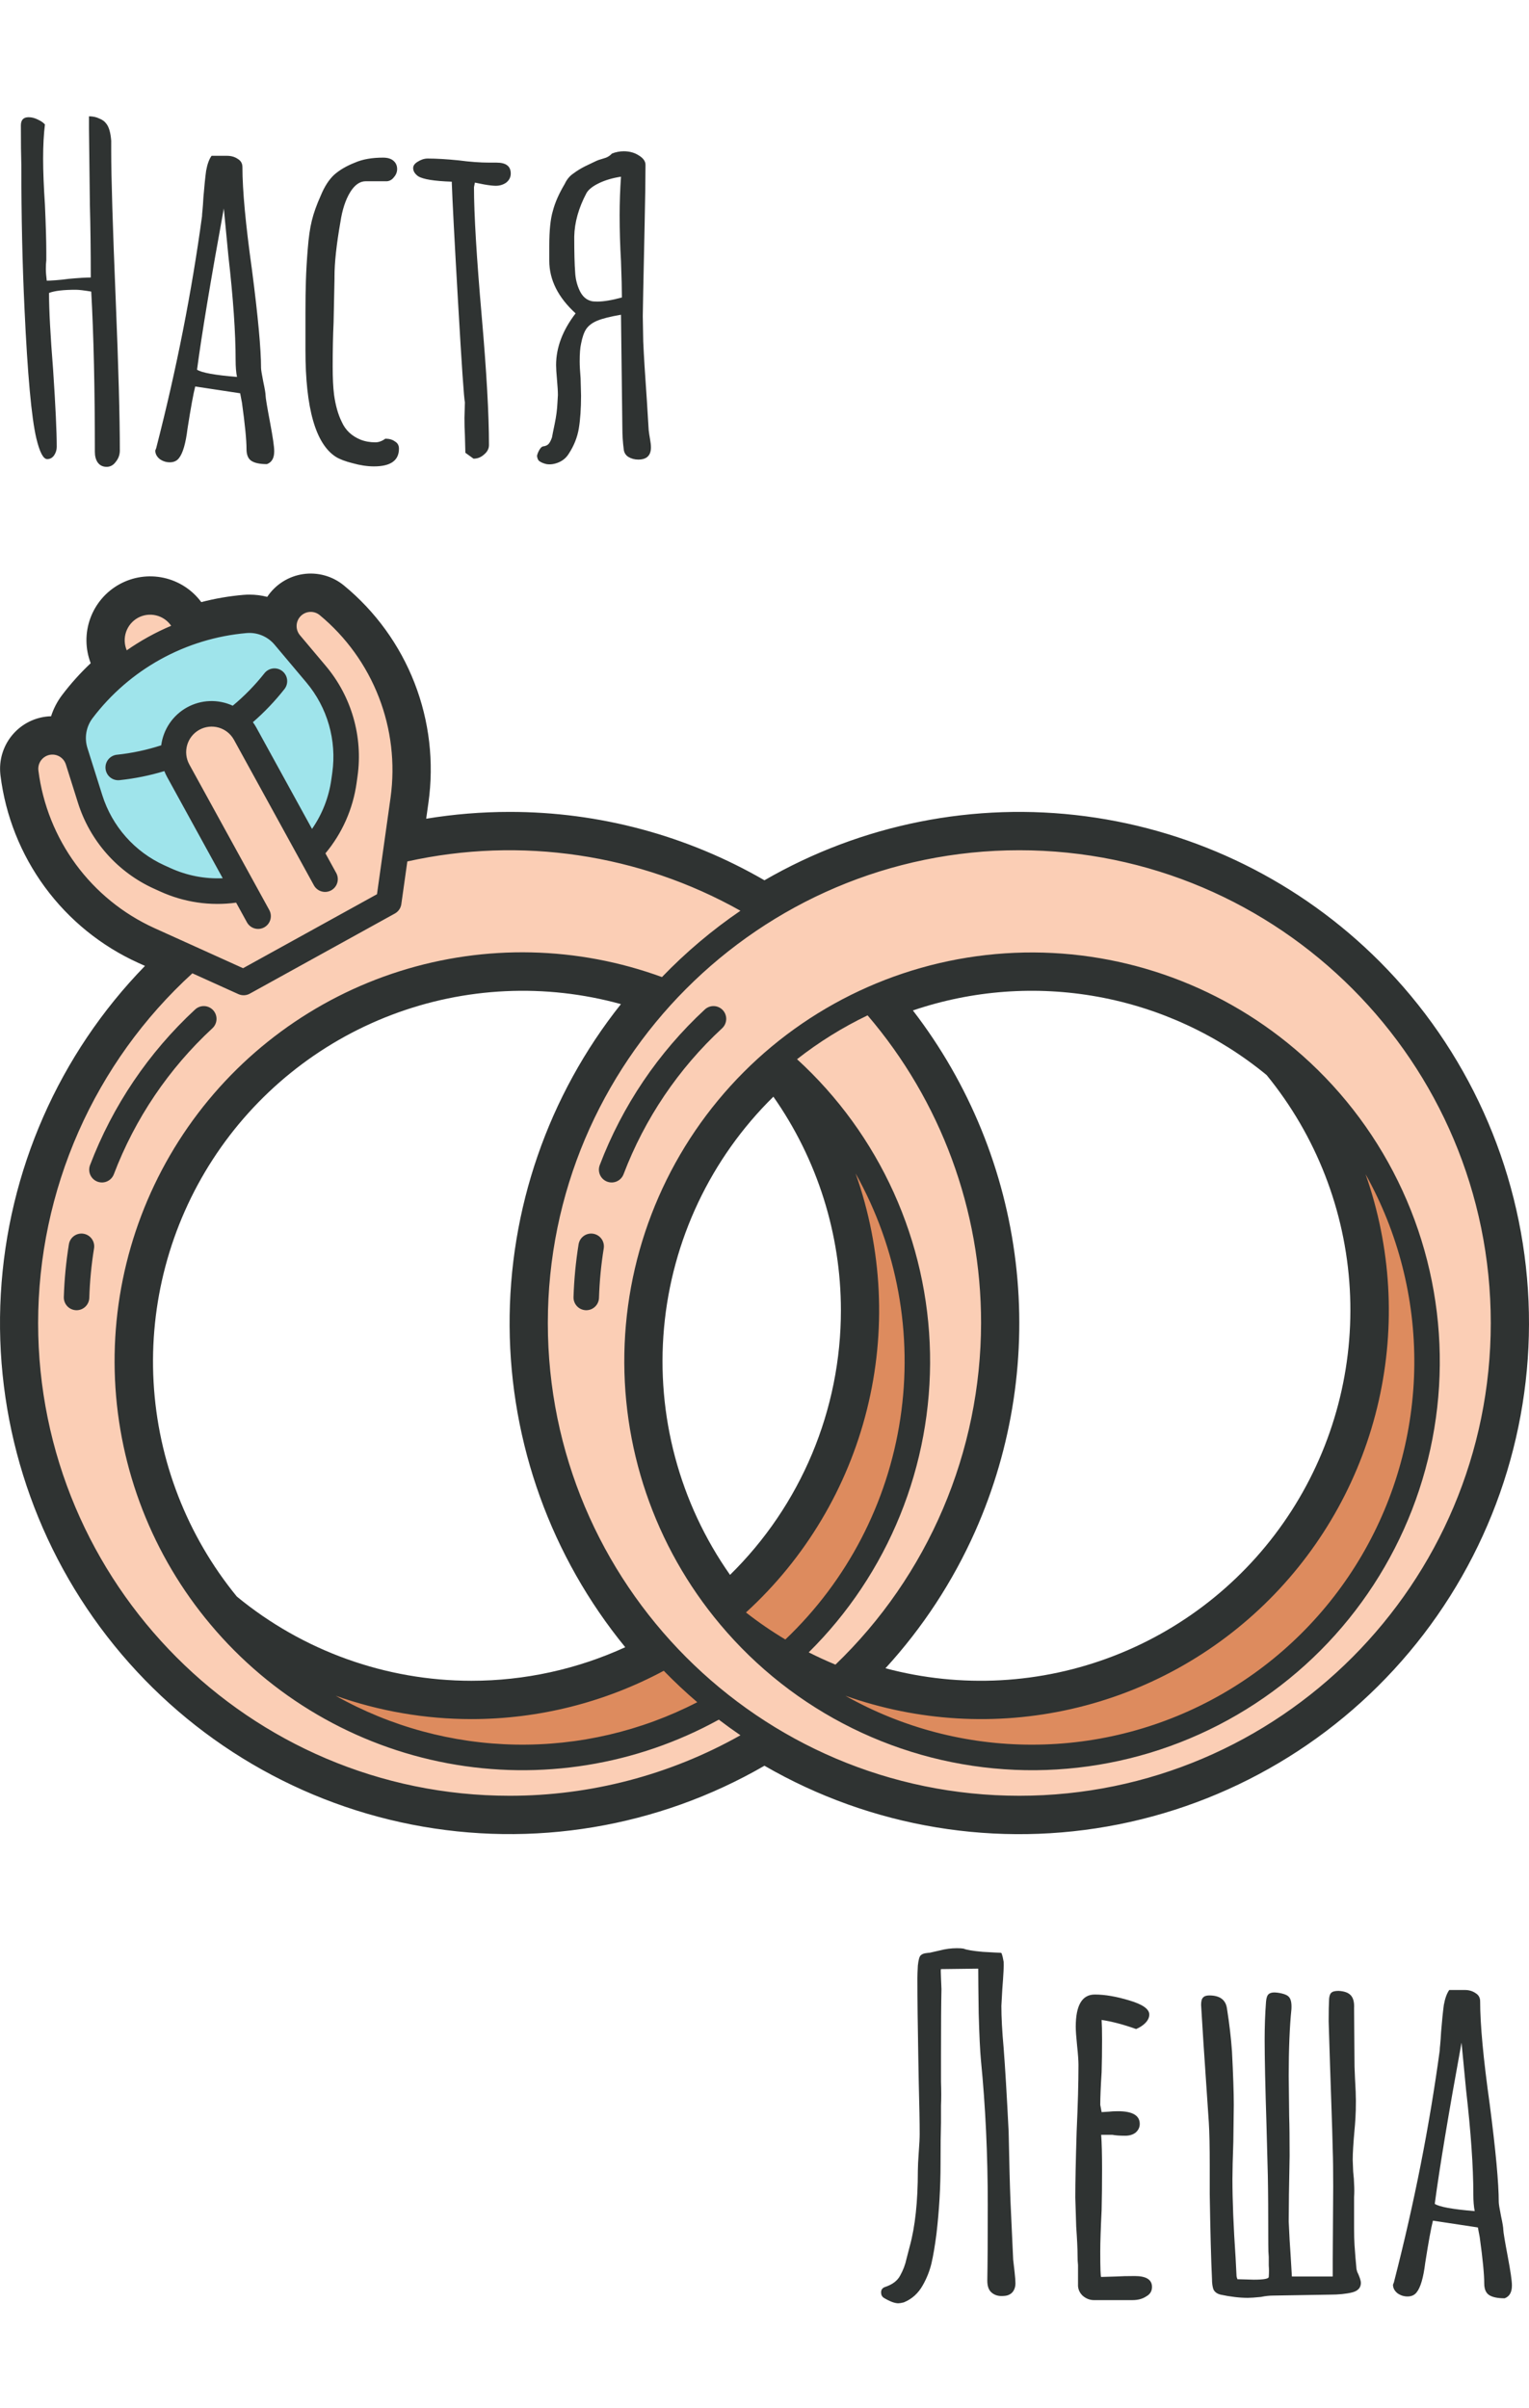 <?xml version="1.0" encoding="UTF-8"?> <svg xmlns="http://www.w3.org/2000/svg" width="256" height="403" viewBox="0 0 256 403" fill="none"> <path d="M147.278 169.024C134.991 154.429 117.969 144.638 99.199 141.368C80.43 138.098 61.111 141.559 44.632 151.143C28.154 160.727 15.568 175.822 9.084 193.779C2.599 211.736 2.631 231.409 9.172 249.346C15.713 267.282 28.346 282.337 44.855 291.869C61.364 301.4 80.693 304.799 99.453 301.47C118.212 298.14 135.203 288.295 147.444 273.661C159.685 259.028 166.394 240.54 166.394 221.443C166.368 202.26 159.6 183.7 147.278 169.024V169.024ZM123.266 268.488C111.456 279.191 96.191 285.263 80.274 285.589C64.357 285.915 48.856 280.473 36.62 270.263C26.052 257.556 20.605 241.346 21.351 224.818C22.097 208.29 28.981 192.639 40.651 180.94C52.322 169.242 67.935 162.34 84.422 161.593C100.91 160.845 117.08 166.305 129.757 176.899C130.322 177.578 130.872 178.263 131.405 178.963C141.517 192.181 146.295 208.731 144.786 225.32C143.278 241.909 135.595 257.32 123.266 268.488V268.488Z" fill="#FBCEB5"></path> <path d="M153.594 227.859C153.594 241.488 149.405 254.786 141.595 265.942C133.786 277.099 122.736 285.571 109.951 290.206C97.165 294.841 83.265 295.413 70.144 291.845C57.022 288.276 45.316 280.74 36.621 270.263C49.126 280.695 65.027 286.141 81.285 285.559C97.543 284.977 113.017 278.408 124.748 267.109C136.478 255.81 143.643 240.573 144.871 224.311C146.099 208.049 141.305 191.905 131.406 178.964C130.872 178.263 130.323 177.579 129.757 176.9C130.44 177.472 131.112 178.056 131.774 178.653C138.652 184.861 144.15 192.45 147.909 200.928C151.668 209.405 153.605 218.581 153.594 227.859V227.859Z" fill="#DD8B5E"></path> <path d="M131.773 178.653C131.112 178.054 130.44 177.47 129.757 176.899C130.323 177.578 130.872 178.263 131.405 178.963C131.528 178.856 131.651 178.749 131.773 178.653Z" fill="#CF5F1F"></path> <path d="M67.508 133.757L65.081 151.032L40.791 164.447L24.924 157.272C19.376 154.763 14.566 150.866 10.956 145.954C7.345 141.043 5.056 135.283 4.309 129.228C4.288 129.046 4.277 128.862 4.277 128.678C4.275 127.6 4.658 126.557 5.358 125.738C6.057 124.919 7.025 124.378 8.088 124.213C9.151 124.048 10.237 124.271 11.15 124.839C12.064 125.408 12.744 126.286 13.067 127.314L15.094 133.746C15.998 136.615 17.496 139.26 19.49 141.509C21.483 143.758 23.927 145.56 26.662 146.798L27.692 147.263C30.319 148.449 33.158 149.091 36.039 149.15C36.183 149.156 36.322 149.156 36.466 149.156C37.881 149.157 39.292 149.015 40.679 148.733C45.007 147.856 48.957 145.656 51.985 142.436C55.014 139.216 56.973 135.134 57.592 130.752L57.747 129.63C58.166 126.65 57.953 123.616 57.122 120.725C56.291 117.834 54.861 115.151 52.925 112.852L48.589 107.697C47.866 106.838 47.489 105.739 47.533 104.616C47.576 103.492 48.036 102.426 48.824 101.625C49.611 100.824 50.669 100.348 51.788 100.288C52.908 100.228 54.01 100.59 54.877 101.303C59.584 105.171 63.219 110.188 65.431 115.872C67.643 121.557 68.358 127.716 67.508 133.757Z" fill="#FBCEB5"></path> <path d="M31.873 132.669L19.535 110.256C18.716 108.766 18.521 107.01 18.993 105.376C19.466 103.741 20.566 102.362 22.053 101.541C23.54 100.72 25.291 100.524 26.922 100.998C28.552 101.471 29.928 102.574 30.747 104.065L43.085 126.477L31.873 132.669Z" fill="#FBCEB5"></path> <path d="M47.591 106.515L52.927 112.853C54.862 115.153 56.292 117.835 57.123 120.726C57.954 123.617 58.167 126.651 57.748 129.63L57.59 130.75C57.128 134.038 55.909 137.172 54.029 139.906C52.149 142.639 49.66 144.897 46.759 146.499V146.499C43.858 148.101 40.624 149.004 37.315 149.136C34.006 149.268 30.711 148.626 27.692 147.261L26.663 146.796C23.927 145.559 21.483 143.757 19.489 141.509C17.496 139.26 15.998 136.615 15.093 133.747L12.6 125.838C12.232 124.673 12.149 123.436 12.357 122.232C12.565 121.028 13.058 119.891 13.795 118.918C17.043 114.627 21.152 111.067 25.859 108.468C30.565 105.869 35.763 104.289 41.117 103.83V103.83C42.331 103.726 43.553 103.915 44.68 104.382C45.806 104.85 46.805 105.581 47.591 106.515V106.515Z" fill="#9FE4EB"></path> <path d="M43.212 153.341L29.83 128.989C29.011 127.498 28.816 125.743 29.288 124.108C29.76 122.474 30.86 121.094 32.347 120.273C33.834 119.452 35.585 119.257 37.216 119.73C38.846 120.203 40.222 121.307 41.042 122.797L54.424 147.149L43.212 153.341Z" fill="#FBCEB5"></path> <path d="M170.661 140.173C154.627 140.173 138.952 144.94 125.62 153.87C112.288 162.8 101.897 175.492 95.761 190.342C89.625 205.192 88.019 221.533 91.147 237.298C94.275 253.062 101.997 267.543 113.335 278.909C124.673 290.275 139.119 298.015 154.845 301.151C170.571 304.286 186.872 302.677 201.686 296.526C216.5 290.375 229.162 279.958 238.07 266.594C246.978 253.229 251.733 237.516 251.733 221.443C251.733 210.77 249.637 200.202 245.562 190.342C241.488 180.482 235.517 171.523 227.988 163.976C220.46 156.429 211.523 150.443 201.686 146.359C191.85 142.275 181.308 140.173 170.661 140.173V140.173ZM164.261 285.603C148.801 285.627 133.826 280.196 121.96 270.263C111.407 257.553 105.974 241.349 106.726 224.83C107.479 208.311 114.363 192.67 126.027 180.977C137.692 169.284 153.294 162.383 169.773 161.629C186.252 160.875 202.417 166.321 215.096 176.9C223.135 186.582 228.256 198.36 229.858 210.854C231.461 223.349 229.479 236.042 224.145 247.448C218.811 258.854 210.346 268.501 199.74 275.258C189.134 282.015 176.828 285.604 164.261 285.603Z" fill="#FBCEB5"></path> <path d="M238.932 227.859C238.933 241.488 234.744 254.786 226.934 265.942C219.125 277.099 208.075 285.571 195.289 290.206C182.504 294.841 168.604 295.413 155.482 291.845C142.361 288.276 130.655 280.74 121.96 270.263C134.639 280.842 150.804 286.288 167.283 285.534C183.762 284.78 199.364 277.879 211.029 266.186C222.693 254.493 229.577 238.852 230.33 222.333C231.082 205.814 225.649 189.61 215.096 176.9C222.564 183.113 228.572 190.902 232.692 199.711C236.812 208.519 238.943 218.13 238.932 227.859V227.859Z" fill="#DD8B5E"></path> <path d="M216.747 175.535L216.741 175.528L216.739 175.529C203.67 164.483 186.942 158.756 169.863 159.483C152.784 160.209 136.599 167.336 124.511 179.452C112.423 191.568 105.312 207.791 104.585 224.912C103.859 242.032 109.569 258.802 120.587 271.904L120.585 271.907L120.598 271.918C126.685 279.173 134.209 285.081 142.694 289.266C151.178 293.452 160.438 295.824 169.886 296.233C179.334 296.641 188.763 295.076 197.576 291.638C206.388 288.2 214.392 282.963 221.079 276.26C227.765 269.557 232.989 261.534 236.419 252.7C239.849 243.866 241.41 234.414 241.002 224.943C240.595 215.472 238.229 206.19 234.053 197.684C229.878 189.179 223.984 181.636 216.747 175.535V175.535ZM163.271 256.317C169.545 242.194 171.889 226.632 170.054 211.282C168.219 195.931 162.273 181.365 152.847 169.128C162.821 165.738 173.492 164.951 183.853 166.842C194.215 168.734 203.924 173.24 212.066 179.937C220.369 190.09 225.245 202.622 225.993 215.729C226.742 228.836 223.324 241.844 216.231 252.88C209.138 263.917 198.736 272.414 186.521 277.149C174.306 281.884 160.907 282.613 148.252 279.232C154.462 272.458 159.534 264.719 163.271 256.317V256.317ZM164.261 221.443C164.245 232.128 162.078 242.7 157.888 252.526C153.699 262.351 147.574 271.228 139.88 278.623C138.363 277.997 136.871 277.312 135.404 276.568C142.003 270.043 147.207 262.24 150.699 253.633C154.19 245.026 155.897 235.797 155.714 226.507C155.531 217.218 153.462 208.063 149.634 199.601C145.806 191.139 140.299 183.547 133.449 177.289C137.108 174.42 141.068 171.959 145.258 169.948C157.531 184.283 164.273 202.552 164.261 221.443V221.443ZM124.896 269.892C134.838 260.82 141.884 249.006 145.15 235.932C148.416 222.859 147.755 209.11 143.252 196.412C150.236 208.87 152.872 223.309 150.741 237.439C148.611 251.57 141.837 264.583 131.493 274.416C129.201 273.048 126.998 271.537 124.896 269.892V269.892ZM140.793 219.304C140.797 227.555 139.158 235.723 135.97 243.329C132.783 250.936 128.111 257.828 122.23 263.6C113.766 251.566 109.849 236.907 111.178 222.244C112.508 207.581 118.997 193.87 129.487 183.563C136.836 194.026 140.784 206.508 140.793 219.304ZM172.795 292.019C161.849 292.031 151.086 289.212 141.546 283.834C153.692 288.136 166.805 288.904 179.369 286.049C191.932 283.194 203.433 276.834 212.542 267.702C221.651 258.571 227.996 247.042 230.844 234.448C233.691 221.854 232.925 208.709 228.633 196.533C234.09 206.295 236.904 217.319 236.796 228.508C236.687 239.698 233.66 250.665 228.014 260.319C222.369 269.972 214.302 277.978 204.615 283.539C194.928 289.1 183.958 292.023 172.795 292.019V292.019Z" fill="#2F3332"></path> <path d="M120.904 172.107C121.32 171.723 121.566 171.188 121.589 170.622C121.613 170.055 121.41 169.502 121.027 169.085C120.643 168.668 120.11 168.421 119.545 168.398C118.98 168.375 118.428 168.577 118.012 168.962C110.218 176.17 104.195 185.088 100.413 195.02C100.314 195.282 100.267 195.562 100.275 195.843C100.284 196.123 100.347 196.4 100.462 196.656C100.577 196.912 100.741 197.143 100.945 197.336C101.149 197.528 101.389 197.679 101.651 197.778C101.912 197.878 102.191 197.925 102.471 197.917C102.752 197.908 103.027 197.845 103.283 197.729C103.538 197.614 103.769 197.45 103.961 197.245C104.153 197.041 104.303 196.801 104.403 196.538C107.948 187.227 113.596 178.865 120.904 172.107V172.107Z" fill="#2F3332"></path> <path d="M99.32 206.5C99.044 206.455 98.761 206.465 98.488 206.529C98.216 206.594 97.958 206.711 97.731 206.876C97.504 207.04 97.311 207.247 97.164 207.486C97.017 207.725 96.918 207.991 96.873 208.268C96.402 211.19 96.118 214.139 96.025 217.098C96.007 217.664 96.214 218.215 96.602 218.629C96.989 219.042 97.524 219.285 98.09 219.303C98.112 219.304 98.135 219.304 98.158 219.304C98.712 219.304 99.244 219.087 99.642 218.701C100.039 218.315 100.272 217.788 100.289 217.233C100.377 214.459 100.643 211.693 101.085 208.953C101.129 208.676 101.119 208.393 101.055 208.119C100.991 207.846 100.873 207.588 100.709 207.36C100.546 207.132 100.339 206.939 100.1 206.791C99.862 206.644 99.597 206.545 99.32 206.5V206.5Z" fill="#2F3332"></path> <path d="M35.564 172.107C35.77 171.917 35.937 171.688 36.054 171.433C36.172 171.178 36.238 170.902 36.25 170.622C36.261 170.341 36.217 170.061 36.121 169.797C36.024 169.534 35.877 169.292 35.687 169.085C35.497 168.879 35.269 168.712 35.014 168.594C34.76 168.476 34.485 168.409 34.205 168.398C33.925 168.386 33.646 168.43 33.383 168.527C33.12 168.624 32.879 168.771 32.673 168.962C24.878 176.17 18.855 185.088 15.073 195.02C14.974 195.282 14.927 195.562 14.935 195.843C14.944 196.123 15.007 196.4 15.122 196.656C15.237 196.912 15.401 197.143 15.605 197.336C15.809 197.528 16.049 197.679 16.311 197.778C16.573 197.878 16.852 197.925 17.132 197.917C17.412 197.908 17.688 197.845 17.943 197.729C18.199 197.614 18.429 197.45 18.621 197.245C18.813 197.041 18.963 196.801 19.063 196.538C22.608 187.227 28.256 178.865 35.564 172.107Z" fill="#2F3332"></path> <path d="M13.981 206.5C13.704 206.455 13.422 206.464 13.149 206.529C12.876 206.593 12.619 206.711 12.391 206.875C12.164 207.039 11.971 207.247 11.824 207.486C11.677 207.725 11.578 207.991 11.534 208.268C11.062 211.19 10.779 214.139 10.685 217.098C10.668 217.665 10.875 218.215 11.262 218.629C11.649 219.043 12.185 219.285 12.75 219.303C12.773 219.304 12.796 219.304 12.819 219.304C13.373 219.304 13.905 219.088 14.302 218.701C14.7 218.315 14.932 217.788 14.95 217.233C15.038 214.459 15.303 211.693 15.745 208.953C15.79 208.676 15.78 208.393 15.716 208.119C15.651 207.846 15.534 207.588 15.37 207.36C15.206 207.132 14.999 206.939 14.761 206.791C14.523 206.644 14.257 206.545 13.981 206.5V206.5Z" fill="#2F3332"></path> <path d="M231.005 160.951C217.72 147.639 200.425 139.09 181.802 136.63C163.178 134.169 144.265 137.934 127.992 147.341C115.02 139.83 100.302 135.882 85.322 135.896C80.644 135.895 75.973 136.277 71.357 137.037L71.733 134.353C72.686 127.585 71.884 120.685 69.406 114.317C66.928 107.949 62.856 102.328 57.582 97.995C56.637 97.217 55.54 96.646 54.361 96.319C53.183 95.991 51.949 95.915 50.739 96.095C49.53 96.275 48.371 96.706 47.338 97.362C46.304 98.018 45.42 98.884 44.74 99.903C43.771 99.654 42.774 99.528 41.773 99.528C41.525 99.528 41.148 99.533 40.728 99.572C38.355 99.777 36.004 100.181 33.699 100.779C32.159 98.705 29.923 97.261 27.403 96.713C24.883 96.164 22.251 96.55 19.993 97.797C17.734 99.044 16.003 101.07 15.12 103.498C14.236 105.926 14.259 108.592 15.186 111.005C13.446 112.644 11.846 114.426 10.401 116.331C9.588 117.402 8.963 118.604 8.552 119.885C6.266 119.944 4.093 120.897 2.497 122.539C0.901 124.182 0.009 126.385 0.01 128.678C0.011 129.024 0.031 129.37 0.07 129.714L0.075 129.754C0.912 136.537 3.476 142.99 7.521 148.492C11.566 153.994 16.955 158.36 23.169 161.171L24.274 161.671C9.874 176.458 1.3 195.97 0.136 216.602C-1.028 237.234 5.297 257.59 17.941 273.911C30.585 290.232 48.695 301.414 68.924 305.39C89.153 309.367 110.135 305.87 127.992 295.545C145.924 305.919 167.007 309.405 187.313 305.354C207.619 301.303 225.763 289.99 238.366 273.523C250.969 257.057 257.171 236.559 255.817 215.849C254.463 195.139 245.645 175.628 231.005 160.951ZM170.661 300.573C127.134 300.573 91.723 265.075 91.723 221.443C91.723 177.81 127.134 142.312 170.661 142.312C214.188 142.312 249.599 177.81 249.599 221.443C249.599 265.075 214.188 300.573 170.661 300.573ZM7.634 126.596C7.941 126.426 8.281 126.327 8.63 126.306C8.98 126.284 9.329 126.341 9.654 126.471C9.979 126.601 10.271 126.802 10.509 127.059C10.747 127.316 10.925 127.623 11.031 127.958H11.031L13.059 134.391C14.056 137.545 15.704 140.454 17.897 142.927C20.09 145.401 22.778 147.383 25.786 148.745L26.815 149.211C30.794 151.027 35.204 151.677 39.536 151.084L41.344 154.373C41.479 154.619 41.661 154.836 41.879 155.012C42.098 155.188 42.349 155.319 42.619 155.397C42.888 155.475 43.17 155.5 43.449 155.469C43.727 155.438 43.997 155.352 44.243 155.217C44.488 155.081 44.705 154.898 44.88 154.679C45.055 154.459 45.185 154.207 45.263 153.937C45.341 153.667 45.365 153.384 45.334 153.105C45.302 152.826 45.216 152.555 45.081 152.309L31.698 127.957C31.153 126.963 31.023 125.793 31.338 124.704C31.653 123.615 32.387 122.695 33.378 122.148C34.369 121.601 35.536 121.471 36.623 121.786C37.709 122.101 38.627 122.836 39.173 123.829L52.556 148.181C52.829 148.678 53.287 149.045 53.831 149.203C54.374 149.361 54.958 149.296 55.454 149.022C55.949 148.749 56.316 148.289 56.474 147.744C56.631 147.199 56.566 146.614 56.293 146.117L54.487 142.831C57.293 139.471 59.101 135.388 59.704 131.048L59.861 129.928C60.32 126.651 60.085 123.314 59.171 120.135C58.257 116.955 56.685 114.004 54.558 111.474L50.217 106.318L50.217 106.317C49.837 105.865 49.639 105.287 49.662 104.696C49.684 104.106 49.927 103.545 50.341 103.124C50.755 102.702 51.311 102.452 51.9 102.42C52.489 102.389 53.069 102.58 53.525 102.954C57.934 106.602 61.339 111.32 63.417 116.658C65.495 121.997 66.177 127.779 65.398 133.456L63.119 149.673L40.695 162.056L25.803 155.322C20.6 152.949 16.088 149.281 12.697 144.668C9.306 140.054 7.148 134.648 6.428 128.964C6.368 128.493 6.451 128.015 6.667 127.593C6.882 127.171 7.219 126.823 7.634 126.596V126.596ZM23.082 103.414C24.011 102.903 25.096 102.756 26.126 103.001C27.157 103.246 28.06 103.867 28.66 104.742C26.044 105.848 23.551 107.224 21.222 108.85C20.805 107.874 20.764 106.777 21.108 105.773C21.451 104.768 22.155 103.928 23.082 103.414V103.414ZM41.299 105.96C42.174 105.886 43.053 106.023 43.864 106.359C44.676 106.696 45.394 107.222 45.961 107.894L51.297 114.233C53.038 116.303 54.324 118.717 55.071 121.319C55.819 123.92 56.011 126.65 55.636 129.331L55.478 130.452C55.065 133.432 53.956 136.273 52.241 138.743L42.91 121.765C42.739 121.458 42.55 121.162 42.342 120.879C44.275 119.201 46.045 117.344 47.629 115.332C47.978 114.887 48.137 114.321 48.07 113.758C48.003 113.196 47.716 112.683 47.273 112.332C46.829 111.981 46.265 111.821 45.704 111.887C45.142 111.953 44.63 112.239 44.279 112.683C42.703 114.676 40.923 116.499 38.968 118.12C37.759 117.563 36.436 117.299 35.106 117.348C33.776 117.397 32.476 117.759 31.311 118.403C30.146 119.048 29.148 119.958 28.398 121.06C27.648 122.162 27.166 123.425 26.992 124.748C24.58 125.533 22.093 126.062 19.572 126.327C19.028 126.384 18.527 126.648 18.172 127.064C17.816 127.48 17.634 128.017 17.662 128.564C17.69 129.111 17.926 129.627 18.322 130.004C18.718 130.382 19.244 130.593 19.79 130.593C19.865 130.593 19.94 130.589 20.014 130.582C22.558 130.315 25.07 129.807 27.518 129.066C27.646 129.393 27.794 129.712 27.961 130.02L37.291 146.999C34.292 147.132 31.304 146.554 28.57 145.312L27.541 144.846C25.08 143.732 22.88 142.11 21.086 140.086C19.292 138.063 17.943 135.683 17.128 133.102L14.634 125.194C14.37 124.355 14.311 123.464 14.461 122.597C14.61 121.73 14.965 120.912 15.495 120.21C18.565 116.161 22.447 112.8 26.892 110.346C31.336 107.891 36.244 106.398 41.299 105.96V105.96ZM32.209 162.911L39.913 166.395C40.214 166.531 40.544 166.595 40.875 166.582C41.206 166.569 41.529 166.479 41.819 166.319L66.112 152.903C66.402 152.743 66.651 152.517 66.839 152.244C67.027 151.971 67.149 151.657 67.195 151.329L68.199 144.187C87.17 139.976 107.023 142.913 123.971 152.439C119.224 155.679 114.821 159.399 110.832 163.541C96.701 158.372 81.262 158.027 66.916 162.561C52.569 167.094 40.119 176.252 31.5 188.61C22.881 200.969 18.576 215.835 19.254 230.899C19.933 245.963 25.557 260.38 35.252 271.909L35.251 271.91L35.258 271.916C45.416 284.028 59.448 292.234 74.965 295.136C90.482 298.038 106.522 295.456 120.353 287.831C121.535 288.733 122.741 289.605 123.971 290.446C112.17 297.095 98.859 300.583 85.322 300.573C41.796 300.573 6.384 265.075 6.384 221.443C6.388 210.422 8.687 199.524 13.134 189.445C17.581 179.366 24.078 170.329 32.209 162.911V162.911ZM78.922 281.325C64.599 281.32 50.72 276.337 39.651 267.225C31.319 257.038 26.438 244.458 25.713 231.304C24.989 218.151 28.46 205.108 35.623 194.064C42.786 183.02 53.27 174.547 65.556 169.874C77.842 165.2 91.294 164.567 103.963 168.068C91.772 183.381 85.193 202.424 85.324 222.015C85.456 241.606 92.29 260.559 104.685 275.707C96.599 279.41 87.812 281.326 78.922 281.325V281.325ZM78.922 287.741C90.159 287.741 101.222 284.963 111.132 279.652C112.921 281.49 114.791 283.244 116.742 284.913C107.348 289.759 96.902 292.197 86.338 292.009C75.775 291.82 65.422 289.011 56.206 283.833C63.502 286.416 71.184 287.738 78.922 287.741V287.741Z" fill="#2F3332"></path> <path d="M17.86 78.14C17.201 78.14 16.695 77.887 16.34 77.38C16.036 76.924 15.884 76.341 15.884 75.632C15.884 65.043 15.681 56.1 15.276 48.804C14.06 48.601 13.199 48.5 12.692 48.5C10.615 48.5 9.12 48.677 8.208 49.032C8.208 51.869 8.436 56.151 8.892 61.876C9.297 67.956 9.5 72.263 9.5 74.796C9.5 75.303 9.348 75.784 9.044 76.24C8.74 76.645 8.36 76.848 7.904 76.848C7.245 76.848 6.637 75.683 6.08 73.352C5.269 69.907 4.611 62.687 4.104 51.692C3.749 44.244 3.572 36.239 3.572 27.676C3.521 26.105 3.496 23.876 3.496 20.988C3.496 20.076 3.927 19.62 4.788 19.62C5.295 19.62 5.801 19.747 6.308 20C6.865 20.253 7.271 20.532 7.524 20.836C7.321 22.457 7.22 24.357 7.22 26.536C7.22 28.664 7.321 31.248 7.524 34.288C7.676 37.784 7.752 40.419 7.752 42.192V43.56C7.701 43.965 7.676 44.447 7.676 45.004C7.676 45.511 7.727 46.169 7.828 46.98C8.132 46.98 8.639 46.955 9.348 46.904C10.057 46.853 10.767 46.777 11.476 46.676C13.148 46.524 14.389 46.448 15.2 46.448C15.2 42.04 15.149 37.961 15.048 34.212L14.896 21.52V19.468C15.555 19.468 16.137 19.595 16.644 19.848C17.151 20.051 17.531 20.329 17.784 20.684C18.24 21.241 18.519 22.204 18.62 23.572V25.32C18.62 29.677 18.873 38.012 19.38 50.324C19.836 61.471 20.064 69.831 20.064 75.404C20.064 76.113 19.836 76.747 19.38 77.304C18.975 77.861 18.468 78.14 17.86 78.14ZM44.694 77.684C43.529 77.684 42.667 77.507 42.11 77.152C41.553 76.797 41.274 76.139 41.274 75.176C41.274 73.656 41.021 71.072 40.514 67.424L40.21 65.828L32.686 64.688C32.382 65.853 31.951 68.209 31.394 71.756C31.09 74.239 30.609 75.885 29.95 76.696C29.595 77.152 29.089 77.38 28.43 77.38C27.822 77.38 27.265 77.203 26.758 76.848C26.251 76.443 25.998 75.961 25.998 75.404L26.15 75.024L26.226 74.72C29.57 61.699 32.103 48.855 33.826 36.188C33.826 35.985 33.851 35.656 33.902 35.2C33.953 34.693 34.003 33.984 34.054 33.072C34.206 31.197 34.358 29.703 34.51 28.588C34.713 27.473 35.017 26.637 35.422 26.08H38.006C38.715 26.08 39.323 26.257 39.83 26.612C40.337 26.916 40.59 27.372 40.59 27.98C40.59 31.831 41.122 37.556 42.186 45.156C43.199 52.959 43.706 58.431 43.706 61.572C43.706 61.876 43.833 62.661 44.086 63.928C44.339 65.093 44.466 65.853 44.466 66.208C44.466 66.563 44.719 68.083 45.226 70.768C45.682 73.2 45.91 74.771 45.91 75.48V75.556C45.91 76.671 45.505 77.38 44.694 77.684ZM39.678 63.092C39.526 62.332 39.45 61.395 39.45 60.28C39.45 55.72 39.045 49.893 38.234 42.8L37.474 34.896C35.295 46.803 33.801 55.796 32.99 61.876C33.75 62.383 35.979 62.788 39.678 63.092ZM62.617 78.064C61.502 78.064 60.312 77.887 59.045 77.532C57.829 77.228 56.892 76.873 56.233 76.468C52.838 74.289 51.141 68.336 51.141 58.608V56.556V54.2V52.376C51.141 50.349 51.166 48.551 51.217 46.98C51.267 45.359 51.369 43.611 51.521 41.736C51.673 39.76 51.901 38.164 52.205 36.948C52.509 35.681 53.016 34.263 53.725 32.692C54.333 31.223 55.068 30.083 55.929 29.272C56.841 28.461 58.006 27.777 59.425 27.22C60.691 26.663 62.262 26.384 64.137 26.384C64.897 26.384 65.48 26.561 65.885 26.916C66.29 27.271 66.493 27.727 66.493 28.284C66.493 28.791 66.316 29.247 65.961 29.652C65.657 30.057 65.277 30.285 64.821 30.336H61.249C60.236 30.336 59.349 30.969 58.589 32.236C57.829 33.503 57.297 35.149 56.993 37.176C56.334 40.925 56.005 43.965 56.005 46.296V46.676L55.853 53.972C55.752 56.151 55.701 58.608 55.701 61.344C55.701 63.269 55.777 64.84 55.929 66.056C56.182 67.88 56.613 69.4 57.221 70.616C57.829 71.984 58.867 72.972 60.337 73.58C61.097 73.884 61.933 74.036 62.845 74.036C63.402 74.036 63.959 73.833 64.517 73.428C65.175 73.428 65.707 73.58 66.113 73.884C66.569 74.137 66.797 74.543 66.797 75.1C66.797 77.076 65.403 78.064 62.617 78.064ZM77.915 75.784L77.839 72.82C77.789 71.959 77.763 70.996 77.763 69.932L77.839 67.348C77.687 66.791 77.307 61.243 76.699 50.704C76.091 40.165 75.737 33.401 75.635 30.412C72.697 30.311 70.822 30.007 70.011 29.5C69.454 29.095 69.175 28.639 69.175 28.132C69.175 27.727 69.429 27.372 69.935 27.068C70.493 26.713 71.05 26.536 71.607 26.536C73.026 26.536 74.749 26.637 76.775 26.84C78.701 27.093 80.423 27.22 81.943 27.22H82.551H83.159C84.73 27.22 85.515 27.828 85.515 29.044C85.515 29.652 85.262 30.159 84.755 30.564C84.249 30.919 83.666 31.096 83.007 31.096C82.551 31.096 81.893 31.02 81.031 30.868L79.511 30.564L79.435 30.944L79.359 31.324C79.359 35.833 79.79 43.028 80.651 52.908C81.462 62.18 81.867 69.375 81.867 74.492C81.867 75.1 81.589 75.632 81.031 76.088C80.525 76.544 79.942 76.772 79.283 76.772L77.915 75.784ZM91.509 77.684C91.053 77.583 90.673 77.431 90.369 77.228C90.115 77.076 89.963 76.772 89.913 76.316C89.963 76.012 90.09 75.683 90.293 75.328C90.495 74.973 90.698 74.771 90.901 74.72C91.357 74.669 91.686 74.517 91.889 74.264C92.091 74.011 92.269 73.656 92.421 73.2C92.471 72.896 92.623 72.136 92.877 70.92C93.13 69.704 93.282 68.539 93.333 67.424L93.409 66.132C93.409 65.524 93.358 64.663 93.257 63.548C93.155 62.433 93.105 61.623 93.105 61.116C93.105 58.177 94.194 55.289 96.373 52.452C93.434 49.767 91.965 46.828 91.965 43.636V41.204C91.965 38.569 92.167 36.593 92.573 35.276C92.927 33.908 93.586 32.413 94.549 30.792C94.903 30.032 95.385 29.449 95.993 29.044C96.601 28.588 97.259 28.183 97.969 27.828C98.729 27.473 99.311 27.195 99.717 26.992C100.021 26.84 100.451 26.688 101.009 26.536C101.617 26.384 102.098 26.105 102.453 25.7C103.111 25.447 103.77 25.32 104.429 25.32C105.391 25.32 106.227 25.548 106.937 26.004C107.697 26.46 108.077 26.992 108.077 27.6C108.077 29.779 108.026 33.199 107.925 37.86L107.697 48.652L107.621 52.908L107.697 57.164C107.798 59.495 108.001 62.788 108.305 67.044L108.609 71.984C108.659 72.44 108.735 72.947 108.837 73.504C108.938 74.061 108.989 74.517 108.989 74.872C108.989 76.24 108.279 76.924 106.861 76.924C106.253 76.924 105.695 76.772 105.189 76.468C104.733 76.164 104.479 75.733 104.429 75.176C104.277 74.011 104.201 72.82 104.201 71.604L103.973 52.68C102.199 52.984 100.882 53.313 100.021 53.668C99.159 54.023 98.526 54.504 98.121 55.112C97.766 55.669 97.487 56.48 97.285 57.544C97.133 58.203 97.057 59.191 97.057 60.508C97.057 61.167 97.107 62.104 97.209 63.32L97.285 66.208C97.285 68.387 97.158 70.236 96.905 71.756C96.651 73.225 96.094 74.619 95.233 75.936C94.827 76.595 94.27 77.076 93.561 77.38C92.851 77.684 92.167 77.785 91.509 77.684ZM99.033 50.4C99.235 50.451 99.565 50.476 100.021 50.476C101.085 50.476 102.453 50.248 104.125 49.792C104.125 48.475 104.074 46.448 103.973 43.712C103.821 41.128 103.745 38.569 103.745 36.036C103.745 33.908 103.821 31.755 103.973 29.576C102.605 29.779 101.389 30.133 100.325 30.64C99.261 31.147 98.551 31.704 98.197 32.312C96.879 34.795 96.195 37.227 96.145 39.608C96.145 42.293 96.195 44.269 96.297 45.536C96.347 46.651 96.601 47.689 97.057 48.652C97.513 49.615 98.171 50.197 99.033 50.4Z" fill="#2F3332"></path> <path d="M151.32 385.368C150.915 385.469 150.611 385.52 150.408 385.52C149.8 385.52 148.989 385.216 147.976 384.608C147.672 384.405 147.52 384.101 147.52 383.696C147.52 383.24 147.748 382.936 148.204 382.784C149.42 382.379 150.256 381.745 150.712 380.884C151.219 379.972 151.573 379.035 151.776 378.072C152.029 377.109 152.207 376.425 152.308 376.02C153.22 372.727 153.676 368.496 153.676 363.328C153.676 362.669 153.727 361.631 153.828 360.212C153.929 358.895 153.98 357.881 153.98 357.172C153.98 355.247 153.929 352.409 153.828 348.66L153.752 344.404C153.651 339.135 153.6 334.701 153.6 331.104C153.6 330.597 153.625 329.888 153.676 328.976C153.777 328.064 153.929 327.507 154.132 327.304C154.335 327.101 154.613 326.975 154.968 326.924C155.323 326.873 155.551 326.848 155.652 326.848C155.855 326.797 156.412 326.671 157.324 326.468C158.287 326.215 159.249 326.088 160.212 326.088C160.719 326.088 161.099 326.113 161.352 326.164C161.808 326.367 162.872 326.544 164.544 326.696C166.267 326.797 167.229 326.848 167.432 326.848C167.635 326.848 167.736 326.924 167.736 327.076C167.837 327.329 167.939 327.76 168.04 328.368C168.091 328.875 168.015 330.42 167.812 333.004L167.66 335.74C167.66 337.665 167.787 340.021 168.04 342.808C168.293 346.051 168.572 350.712 168.876 356.792C168.977 361.96 169.079 365.811 169.18 368.344L169.636 378.224L169.864 380.2C169.965 381.112 170.016 381.771 170.016 382.176C170.016 382.632 169.915 383.037 169.712 383.392C169.509 383.747 169.205 384 168.8 384.152C168.547 384.253 168.167 384.304 167.66 384.304C167.001 384.304 166.444 384.101 165.988 383.696C165.532 383.291 165.304 382.632 165.304 381.72C165.355 378.883 165.38 374.652 165.38 369.028C165.38 360.617 165 352.561 164.24 344.86C164.088 343.239 163.961 340.604 163.86 336.956C163.809 333.308 163.784 330.825 163.784 329.508L157.552 329.584C157.501 329.584 157.501 330.091 157.552 331.104C157.603 332.117 157.628 332.725 157.628 332.928C157.577 335.157 157.552 338.856 157.552 344.024V348.432C157.603 349.952 157.603 351.295 157.552 352.46C157.552 353.575 157.552 354.512 157.552 355.272C157.501 356.843 157.476 359.148 157.476 362.188C157.476 366.089 157.248 369.991 156.792 373.892C156.539 375.868 156.26 377.515 155.956 378.832C155.652 380.099 155.171 381.315 154.512 382.48C153.752 383.848 152.688 384.811 151.32 385.368ZM183.152 384.988C182.493 384.988 181.885 384.76 181.328 384.304C180.821 383.848 180.542 383.291 180.492 382.632V380.656V379.136C180.441 378.68 180.416 378.148 180.416 377.54C180.416 376.476 180.34 374.855 180.188 372.676L180.036 367.812C180.036 365.329 180.112 361.631 180.264 356.716C180.466 352.308 180.568 348.609 180.568 345.62C180.568 344.911 180.492 343.847 180.34 342.428C180.188 340.959 180.112 339.895 180.112 339.236C180.112 335.639 181.176 333.84 183.304 333.84C184.976 333.84 186.901 334.169 189.08 334.828C191.309 335.487 192.424 336.272 192.424 337.184C192.424 337.691 192.196 338.172 191.74 338.628C191.334 339.033 190.828 339.363 190.22 339.616C188.092 338.856 186.166 338.349 184.444 338.096C184.494 338.856 184.52 339.945 184.52 341.364C184.52 343.391 184.494 345.215 184.444 346.836C184.292 349.268 184.216 351.092 184.216 352.308L184.444 353.524L185.66 353.448C186.065 353.397 186.572 353.372 187.18 353.372C189.612 353.372 190.828 354.081 190.828 355.5C190.828 356.057 190.6 356.539 190.144 356.944C189.688 357.299 189.105 357.476 188.396 357.476C187.484 357.476 186.774 357.425 186.268 357.324H184.368C184.469 358.641 184.52 360.567 184.52 363.1C184.52 365.633 184.494 367.913 184.444 369.94C184.292 373.031 184.216 375.336 184.216 376.856C184.216 379.693 184.266 381.112 184.368 381.112L186.876 381.036C187.737 380.985 188.776 380.96 189.992 380.96C191.917 380.96 192.88 381.568 192.88 382.784C192.88 383.493 192.55 384.025 191.892 384.38C191.284 384.785 190.524 384.988 189.612 384.988H183.152ZM208.929 384.608C207.561 384.608 206.041 384.431 204.369 384.076C203.761 383.924 203.356 383.62 203.153 383.164C203.001 382.708 202.925 382.151 202.925 381.492C202.773 378.351 202.647 373.613 202.545 367.28V362.492C202.545 359.3 202.495 356.893 202.393 355.272C202.343 354.664 202.039 350.155 201.481 341.744L201.101 335.588C201.101 334.98 201.203 334.575 201.405 334.372C201.608 334.119 201.963 333.992 202.469 333.992C204.243 333.992 205.231 334.727 205.433 336.196C205.839 338.78 206.117 341.161 206.269 343.34C206.472 347.292 206.573 350.281 206.573 352.308L206.497 358.464C206.396 361.301 206.345 363.379 206.345 364.696C206.345 368.344 206.523 372.752 206.877 377.92L207.029 380.884C207.029 381.036 207.08 381.239 207.181 381.492C207.333 381.492 208.245 381.517 209.917 381.568C211.589 381.568 212.425 381.416 212.425 381.112C212.476 380.403 212.476 379.769 212.425 379.212C212.425 378.655 212.425 378.173 212.425 377.768C212.375 377.261 212.349 376.527 212.349 375.564C212.349 370.497 212.324 366.697 212.273 364.164L212.045 355.576C211.843 349.192 211.741 344.455 211.741 341.364C211.741 339.185 211.817 337.083 211.969 335.056C212.02 334.397 212.172 333.967 212.425 333.764C212.729 333.511 213.236 333.435 213.945 333.536C214.959 333.688 215.592 333.941 215.845 334.296C216.149 334.651 216.276 335.309 216.225 336.272C215.921 339.261 215.769 342.985 215.769 347.444L215.845 354.208C215.896 355.677 215.921 357.881 215.921 360.82C215.82 365.785 215.769 369.459 215.769 371.84C215.871 374.171 215.972 375.969 216.073 377.236L216.301 381.036H223.141V378.148L223.217 365.988C223.217 363.303 223.192 361.276 223.141 359.908C223.091 357.729 223.015 355.196 222.913 352.308C222.812 349.369 222.736 347.14 222.685 345.62L222.457 338.324C222.457 336.652 222.483 335.385 222.533 334.524C222.584 334.017 222.711 333.688 222.913 333.536C223.116 333.333 223.521 333.232 224.129 333.232C225.092 333.283 225.776 333.536 226.181 333.992C226.587 334.448 226.764 335.157 226.713 336.12L226.789 345.924L226.865 347.824C226.967 349.547 227.017 350.813 227.017 351.624C227.017 352.739 226.992 353.701 226.941 354.512C226.891 355.323 226.84 355.981 226.789 356.488C226.587 358.717 226.485 360.389 226.485 361.504L226.561 363.48C226.663 364.392 226.713 365.076 226.713 365.532C226.764 366.343 226.764 367.077 226.713 367.736C226.713 368.344 226.713 368.851 226.713 369.256V372.98C226.713 374.044 226.739 374.981 226.789 375.792C226.84 376.603 226.891 377.287 226.941 377.844L227.093 379.516C227.093 379.719 227.144 379.972 227.245 380.276C227.397 380.58 227.499 380.808 227.549 380.96C227.752 381.467 227.853 381.847 227.853 382.1C227.853 382.911 227.372 383.443 226.409 383.696C225.396 383.949 224.129 384.076 222.609 384.076L213.261 384.228C212.552 384.228 211.843 384.304 211.133 384.456C210.12 384.557 209.385 384.608 208.929 384.608ZM251.924 384.684C250.759 384.684 249.898 384.507 249.34 384.152C248.783 383.797 248.504 383.139 248.504 382.176C248.504 380.656 248.251 378.072 247.744 374.424L247.44 372.828L239.916 371.688C239.612 372.853 239.182 375.209 238.624 378.756C238.32 381.239 237.839 382.885 237.18 383.696C236.826 384.152 236.319 384.38 235.66 384.38C235.052 384.38 234.495 384.203 233.988 383.848C233.482 383.443 233.228 382.961 233.228 382.404L233.38 382.024L233.456 381.72C236.8 368.699 239.334 355.855 241.056 343.188C241.056 342.985 241.082 342.656 241.132 342.2C241.183 341.693 241.234 340.984 241.284 340.072C241.436 338.197 241.588 336.703 241.74 335.588C241.943 334.473 242.247 333.637 242.652 333.08H245.236C245.946 333.08 246.554 333.257 247.06 333.612C247.567 333.916 247.82 334.372 247.82 334.98C247.82 338.831 248.352 344.556 249.416 352.156C250.43 359.959 250.936 365.431 250.936 368.572C250.936 368.876 251.063 369.661 251.316 370.928C251.57 372.093 251.696 372.853 251.696 373.208C251.696 373.563 251.95 375.083 252.456 377.768C252.912 380.2 253.14 381.771 253.14 382.48V382.556C253.14 383.671 252.735 384.38 251.924 384.684ZM246.908 370.092C246.756 369.332 246.68 368.395 246.68 367.28C246.68 362.72 246.275 356.893 245.464 349.8L244.704 341.896C242.526 353.803 241.031 362.796 240.22 368.876C240.98 369.383 243.21 369.788 246.908 370.092Z" fill="#2F3332"></path> </svg> 